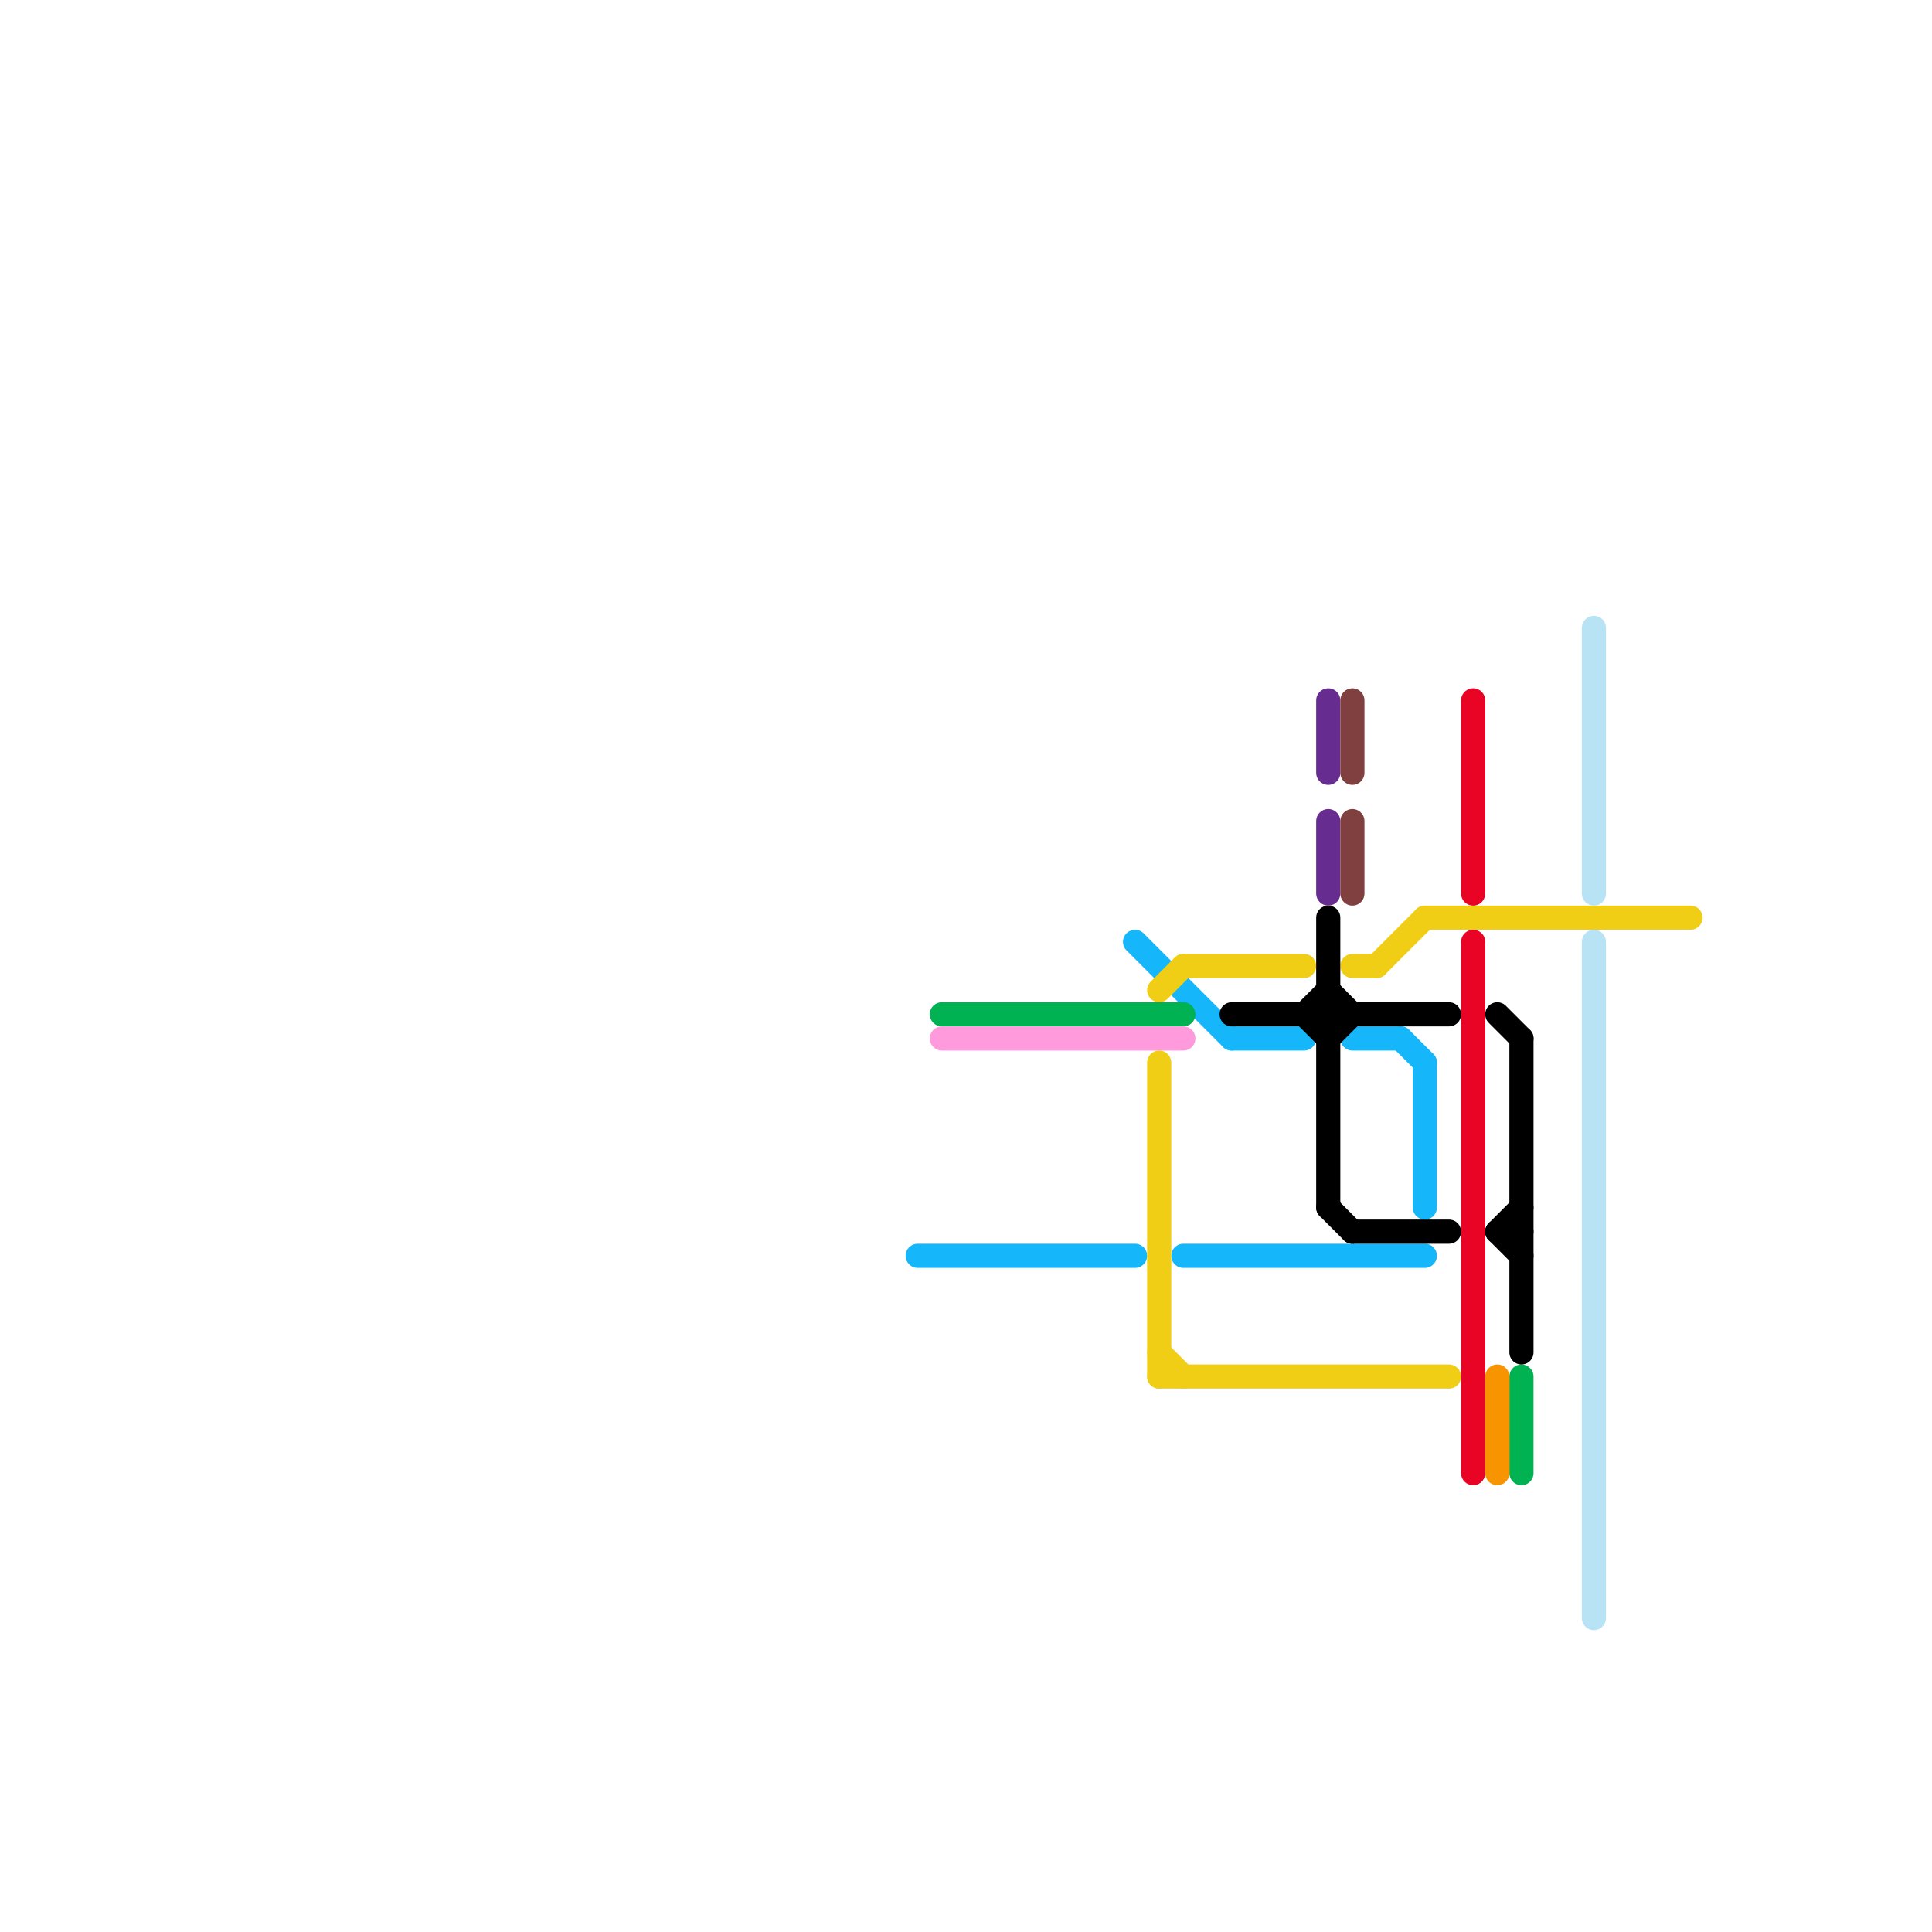 
<svg version="1.1" xmlns="http://www.w3.org/2000/svg" viewBox="0 0 80 80">
<style>text { font: 1px Helvetica; font-weight: 600; white-space: pre; dominant-baseline: central; } line { stroke-width: 1; fill: none; stroke-linecap: round; stroke-linejoin: round; } .c0 { stroke: #16b6fa } .c1 { stroke: #00b251 } .c2 { stroke: #ff9bdc } .c3 { stroke: #f0ce15 } .c4 { stroke: #000000 } .c5 { stroke: #662c90 } .c6 { stroke: #804040 } .c7 { stroke: #e90325 } .c8 { stroke: #f79400 } .c9 { stroke: #b8e3f5 }</style><defs><g id="wm-xf"><circle r="1.2" fill="#000"/><circle r="0.9" fill="#fff"/><circle r="0.6" fill="#000"/><circle r="0.3" fill="#fff"/></g><g id="wm"><circle r="0.6" fill="#000"/><circle r="0.3" fill="#fff"/></g></defs><line class="c0" x1="49" y1="52" x2="59" y2="52"/><line class="c0" x1="56" y1="43" x2="58" y2="43"/><line class="c0" x1="47" y1="39" x2="51" y2="43"/><line class="c0" x1="51" y1="43" x2="54" y2="43"/><line class="c0" x1="58" y1="43" x2="59" y2="44"/><line class="c0" x1="59" y1="44" x2="59" y2="50"/><line class="c0" x1="38" y1="52" x2="47" y2="52"/><line class="c1" x1="39" y1="42" x2="49" y2="42"/><line class="c1" x1="63" y1="57" x2="63" y2="61"/><line class="c2" x1="39" y1="43" x2="49" y2="43"/><line class="c3" x1="48" y1="57" x2="60" y2="57"/><line class="c3" x1="49" y1="40" x2="54" y2="40"/><line class="c3" x1="59" y1="38" x2="70" y2="38"/><line class="c3" x1="48" y1="44" x2="48" y2="57"/><line class="c3" x1="56" y1="40" x2="57" y2="40"/><line class="c3" x1="48" y1="41" x2="49" y2="40"/><line class="c3" x1="57" y1="40" x2="59" y2="38"/><line class="c3" x1="48" y1="56" x2="49" y2="57"/><line class="c4" x1="63" y1="43" x2="63" y2="56"/><line class="c4" x1="62" y1="42" x2="63" y2="43"/><line class="c4" x1="62" y1="51" x2="63" y2="51"/><line class="c4" x1="54" y1="42" x2="55" y2="41"/><line class="c4" x1="62" y1="51" x2="63" y2="52"/><line class="c4" x1="62" y1="51" x2="63" y2="50"/><line class="c4" x1="55" y1="50" x2="56" y2="51"/><line class="c4" x1="51" y1="42" x2="60" y2="42"/><line class="c4" x1="54" y1="42" x2="55" y2="43"/><line class="c4" x1="55" y1="38" x2="55" y2="50"/><line class="c4" x1="55" y1="41" x2="56" y2="42"/><line class="c4" x1="56" y1="51" x2="60" y2="51"/><line class="c4" x1="55" y1="43" x2="56" y2="42"/><line class="c5" x1="55" y1="29" x2="55" y2="32"/><line class="c5" x1="55" y1="34" x2="55" y2="37"/><line class="c6" x1="56" y1="29" x2="56" y2="32"/><line class="c6" x1="56" y1="34" x2="56" y2="37"/><line class="c7" x1="61" y1="39" x2="61" y2="61"/><line class="c7" x1="61" y1="29" x2="61" y2="37"/><line class="c8" x1="62" y1="57" x2="62" y2="61"/><line class="c9" x1="66" y1="26" x2="66" y2="37"/><line class="c9" x1="66" y1="39" x2="66" y2="67"/>
</svg>

